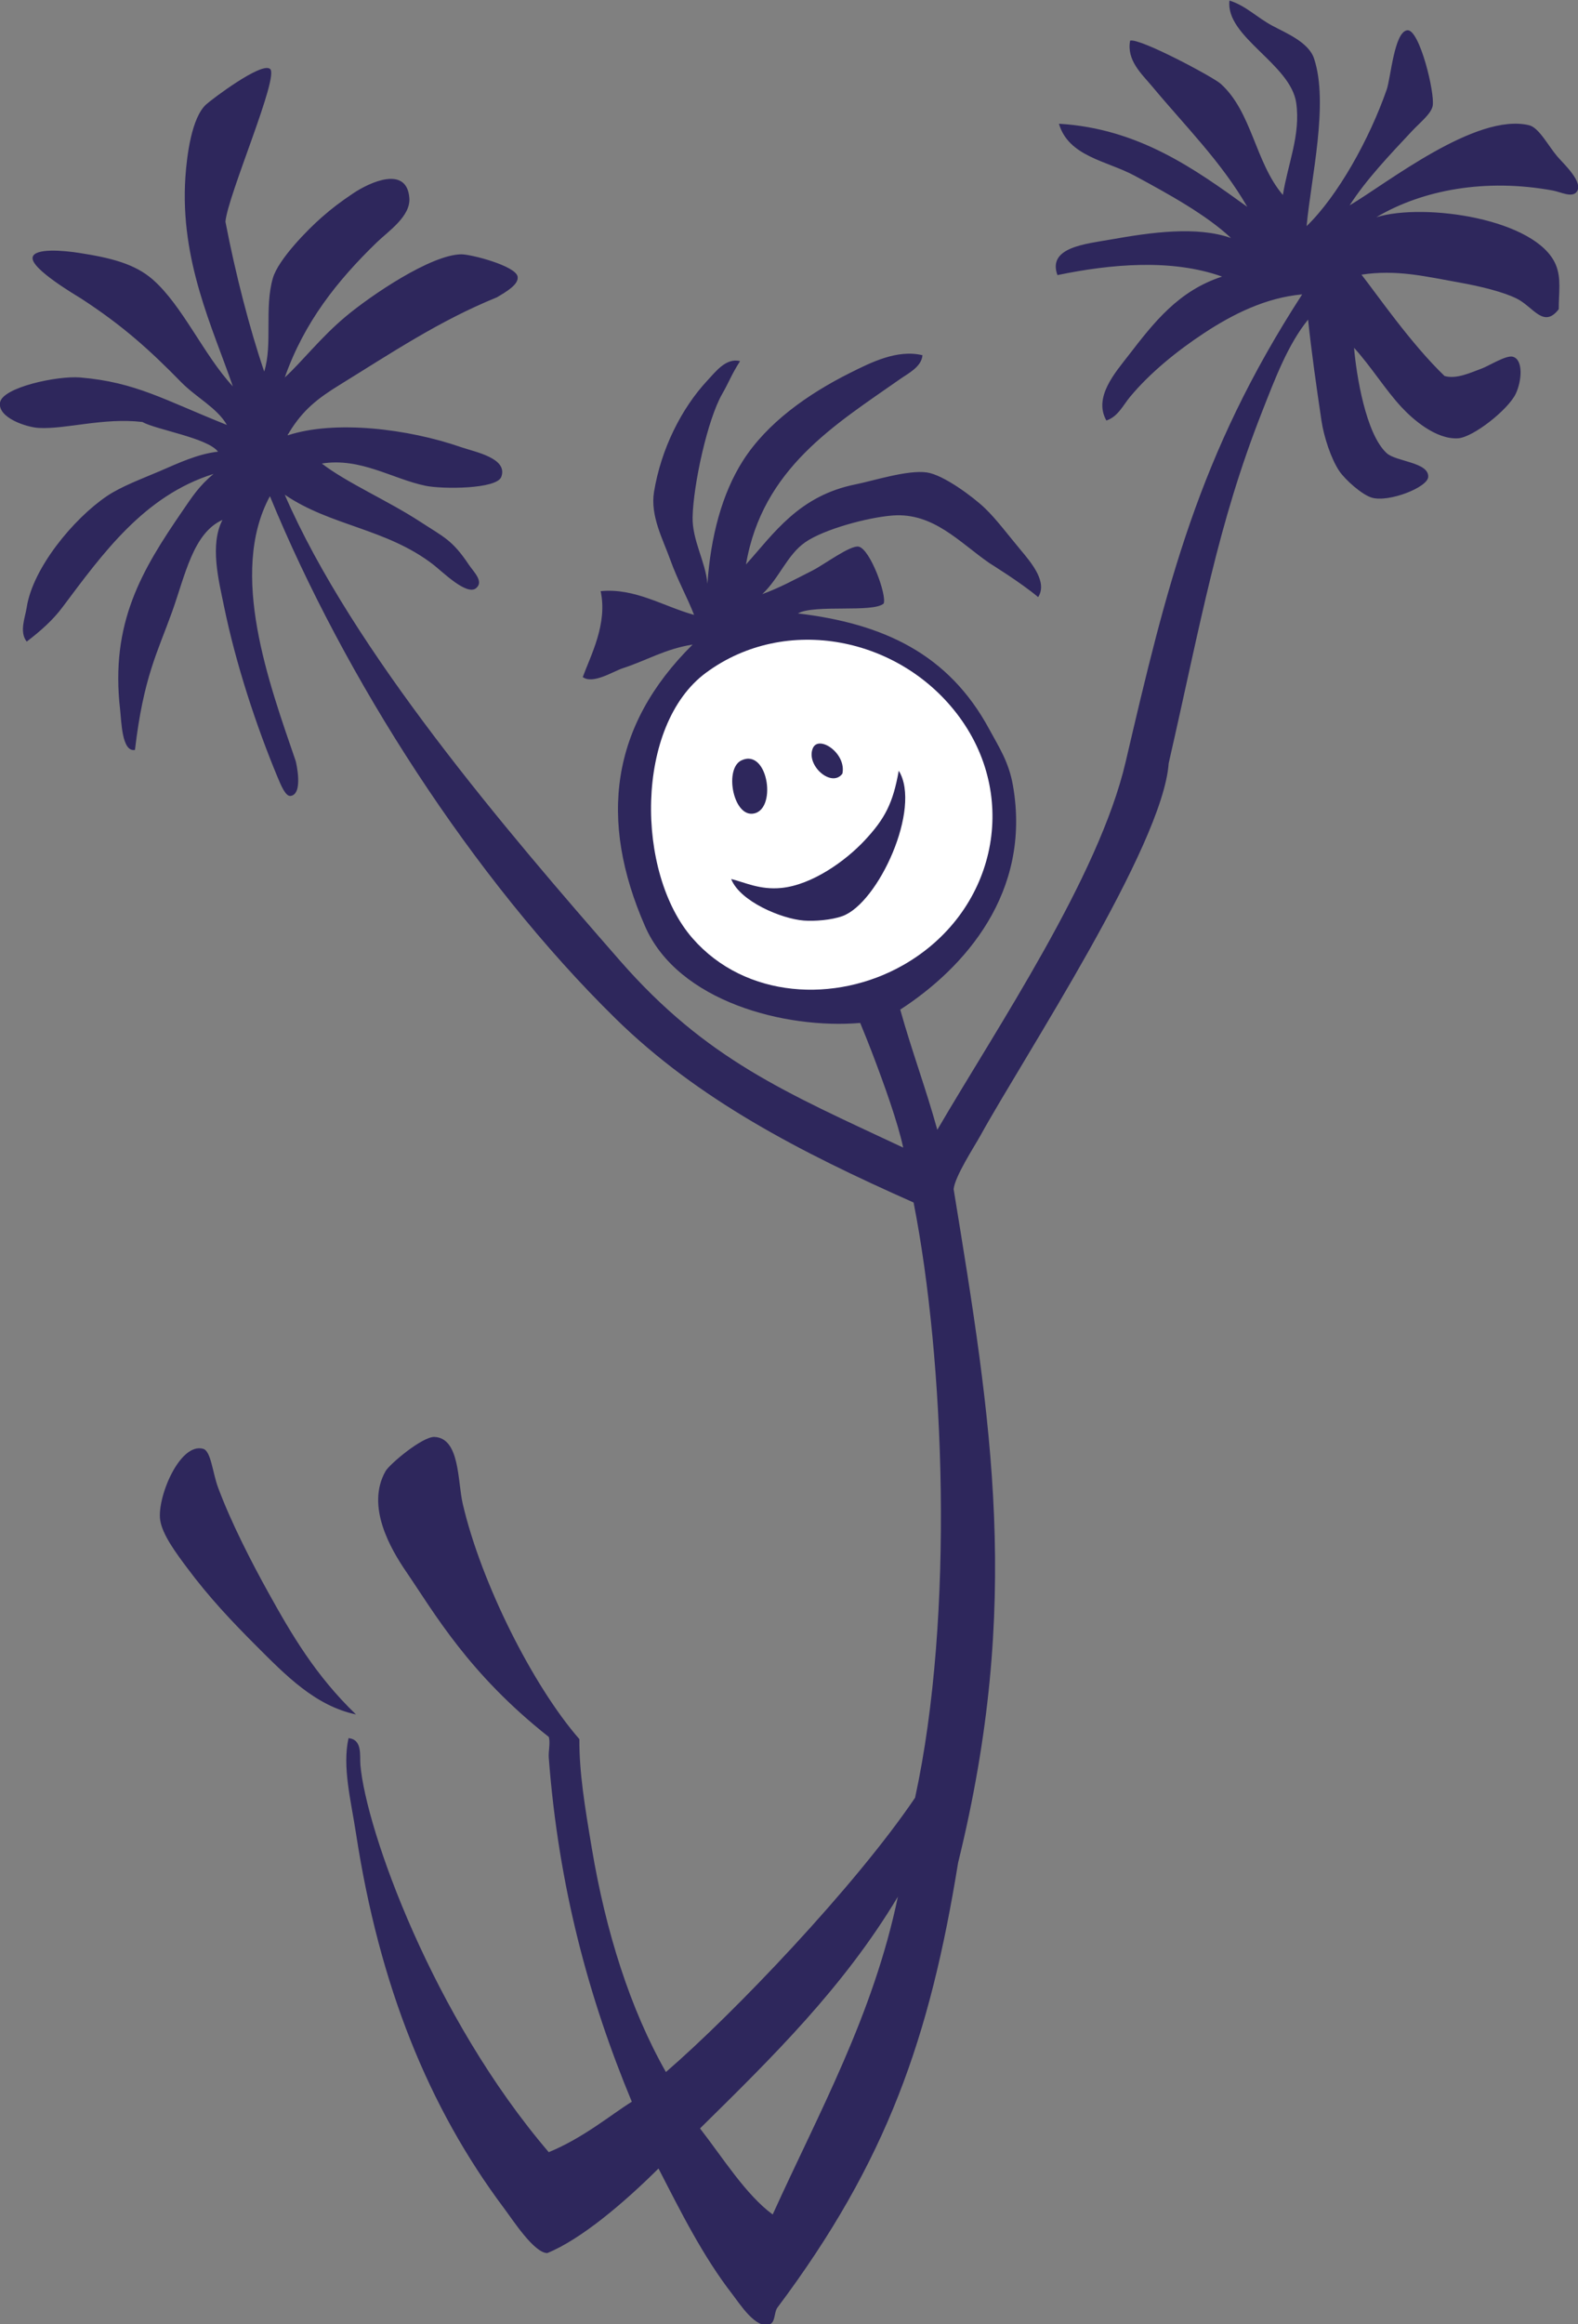 <?xml version="1.0" encoding="UTF-8" standalone="no"?>
<svg
   xmlns:dc="http://purl.org/dc/elements/1.1/"
   xmlns:cc="http://creativecommons.org/ns#"
   xmlns:rdf="http://www.w3.org/1999/02/22-rdf-syntax-ns#"
   xmlns:svg="http://www.w3.org/2000/svg"
   xmlns="http://www.w3.org/2000/svg"
   viewBox="0 0 510.587 751.68"
   height="751.68"
   width="510.587"
   xml:space="preserve"
   id="svg2"
   version="1.1"><rect x="0" y="0" width="510.587" height="751.68" fill="#808080" stroke="none"/><defs
     id="defs6" /><g
     transform="matrix(1.333,0,0,-1.333,0,751.68)"
     id="g10"><g
       transform="scale(0.1)"
       id="g12"><path
         id="path14"
         style="fill:#2e275c;fill-opacity:1;fill-rule:evenodd;stroke:none"
         d="m 864.008,1479.6 c -98.625,20.79 -170.828,95.22 -241.203,165.6 -60.145,60.14 -115.133,118.18 -169.196,190.8 -25.441,34.16 -59.609,79.51 -64.8,115.19 -7.965,54.72 47.5,188.86 104.394,172.81 18.953,-5.35 22.848,-58.18 36.008,-93.6 31.695,-85.4 82.059,-182.94 122.394,-255.6 56.375,-101.55 114.364,-200.78 212.403,-295.2 z M 2179.49,1037.41 C 2119.51,749.406 1987.91,514.102 1875.6,266.398 c -65.07,47.618 -121.15,137.743 -176.39,208.797 177.14,174.446 348.47,342.434 480.28,562.215 z M 781.207,4514.39 c 60.516,-46.62 160.469,-90.17 237.603,-140.39 59.06,-38.47 78.73,-44.66 118.79,-104.41 12.42,-18.51 37.56,-41.41 18.01,-57.59 -22.81,-18.88 -81.81,40.19 -104.4,57.59 -113.612,87.53 -248.511,93.05 -360.003,169.2 C 855.27,4060.18 1228.8,3623.94 1504.8,3308.4 c 210.02,-240.1 402.76,-320.03 687.6,-453.6 -13.28,61.8 -46.01,152.82 -75.6,230.4 -6.68,17.51 -21.64,55.07 -28.79,72 -180.97,-15.37 -441.94,51.39 -522,234 -113.67,259.27 -83.67,487.19 115.2,684 -66.57,-10.49 -111.82,-38.66 -169.28,-57.31 -23.51,-7.62 -72.74,-39.8 -97.36,-21.57 19.63,53.47 60.54,129.34 43.43,208.48 83.46,8.12 151.49,-36.7 226.8,-57.6 -16.38,42.21 -40.27,84.82 -57.6,133.19 -18.18,50.8 -49.24,107.13 -39.6,165.61 17.03,103.26 66.08,201.9 129.6,270 19.54,20.93 45.59,55.82 79.2,46.8 -20.39,-31.55 -26.94,-50.95 -43.2,-79.21 -36.12,-62.76 -70.21,-220.8 -71.99,-298.79 -1.29,-56.33 31.33,-108.05 35.99,-162 7.69,112.57 34.79,218.07 86.4,298.8 58.2,91.02 156.44,160.96 259.19,212.4 51.23,25.63 115.18,58.07 176.41,43.2 -2.21,-28.18 -34.71,-44.06 -54,-57.61 -157.68,-110.67 -334.65,-216.63 -374.4,-450 68.11,75.82 128.52,166.81 266.41,194.41 43.43,8.7 126.36,35.6 172.79,28.8 40.21,-5.89 111.41,-58.84 140.41,-86.4 27.75,-26.4 58.22,-67.22 86.39,-100.8 27.36,-32.62 66.4,-78.88 43.2,-115.21 -43.22,36.13 -115.43,80.47 -118.79,82.81 -72.64,50.35 -135.53,122.41 -234,115.2 -59.69,-4.38 -166.82,-33.19 -212.41,-64.81 -44.37,-30.76 -62.43,-86.34 -104.4,-125.99 42.92,15.72 76.86,34.49 122.39,57.6 27.48,13.93 91.66,61.94 111.6,57.6 27.78,-6.05 68.5,-117.16 60.65,-137.99 -26.17,-23.21 -167.89,-1.32 -208.24,-24.01 206.68,-24.66 365.27,-97.46 464.41,-280.8 23.54,-43.55 47.5,-79.02 57.6,-136.8 45.33,-259.45 -116.97,-442.04 -273.61,-543.61 27.71,-99.49 62.48,-191.91 90,-291.59 145.29,249.05 391.95,612.94 457.2,892.8 99.53,426.42 175.67,744.21 428.4,1134 -88.81,-7.92 -169.14,-48.58 -237.6,-93.6 -66.07,-43.45 -131.62,-96.66 -180,-154.8 -17.63,-21.2 -29.25,-48.02 -57.59,-57.61 -32.13,56.48 21.73,116.59 54,158.41 61.46,79.68 120.9,156.33 226.8,190.8 -122.35,43.71 -270.24,30.5 -399.61,3.6 -24.87,67.61 68.55,75.56 129.61,86.4 98.14,17.42 208.2,32.91 291.6,3.6 -58.3,55.09 -150.59,106.29 -234.01,151.2 -67.24,36.2 -160.04,46.08 -183.59,125.99 193.83,-11.37 330.9,-110.67 457.19,-201.59 -63.03,109.37 -149.94,195.06 -230.39,291.59 -25.41,30.48 -63.03,63.61 -54.01,111.6 23.03,7.15 201.76,-88.4 219.59,-104.39 76.51,-68.62 83.56,-190.59 151.21,-270 12.09,75.89 43.38,145.79 32.41,223.2 -13.48,94.92 -172.52,160.56 -162.02,248.4 39.42,-12.17 66.14,-40.75 104.42,-61.2 33.4,-17.85 87.65,-39.85 100.8,-79.2 36.35,-108.93 -7.4,-290.83 -18.01,-406.81 75.55,73.02 152.33,210.61 194.4,331.21 9.98,28.57 18.34,141.49 50.41,144 29.31,2.29 67.09,-152.44 61.19,-183.6 -3.6,-19.07 -30.63,-40.09 -50.39,-61.2 -54.32,-57.99 -110.82,-117.23 -151.21,-180 90.8,53.49 306.58,225.43 435.6,194.4 23.89,-5.75 45.74,-48.77 68.4,-75.61 15,-17.75 65.41,-63.18 46.8,-86.39 -11.55,-14.41 -38.23,0.03 -57.6,3.6 -162.75,29.95 -316.15,1.81 -428.4,-64.8 117.15,35.91 388.99,-4.04 435.61,-115.2 13.92,-33.2 7.05,-68.41 7.18,-108.01 -36.5,-47.29 -61.29,4.98 -100.8,25.21 -31.46,16.11 -87.38,30.16 -140.39,39.59 -81.81,14.57 -152.19,32.13 -237.6,19.06 36.41,-46.21 119.56,-167.09 201.61,-245.85 29.37,-8.4 63.84,8.58 90,18 17.14,6.17 59.33,33.1 75.58,28.79 26.21,-6.93 21.94,-59.19 7.21,-90 -18.42,-38.5 -103.57,-105.95 -140.39,-107.99 -53.34,-2.96 -109.16,45.8 -136.82,75.6 -40.11,43.23 -72.73,97.06 -115.19,144 5.25,-63.59 28,-208.78 79.2,-255.61 22.69,-20.74 102.65,-21.8 100.8,-57.59 -1.31,-25.36 -95.35,-62.37 -136.8,-50.4 -23.89,6.89 -65.02,43.66 -79.2,64.8 -19.73,29.4 -37.32,82.62 -43.2,122.39 -13.07,88.47 -24.08,165.41 -32.4,244.8 -49.09,-60.44 -79.99,-142.89 -111.61,-223.2 C 2954.96,4364.32 2916.27,4135.07 2836.8,3787.2 2822.42,3585.55 2486.17,3076.7 2379.61,2883.59 2365,2857.14 2317.93,2785.23 2314.8,2754 2407.15,2188.61 2480.35,1748.36 2325.61,1119.6 2257.34,698.078 2154.28,396.426 1886.4,39.602 1878.83,27.648 1882.18,5.363 1868.4,0 c -33.46,-13.027 -73.99,51.406 -90,71.992 -72.15,92.793 -126.17,201.399 -179.99,306.004 -84.41,-84.07 -188.82,-172.273 -270,-205.203 -32.07,0.402 -83.08,79.562 -104.4,108.008 -184.25,245.762 -303.295,541.203 -360.002,910.789 -12.25,79.85 -33.488,161.15 -18,230.4 34.305,-3.2 26.89,-42.69 28.793,-64.79 13.527,-157.23 175.649,-610.782 457.209,-939.602 84.47,34.824 150.45,90.5 201.6,122.402 -103.88,249.727 -177.72,520.48 -201.6,835.2 -1.09,14.29 4.4,36.34 0,49.87 -195.08,154.06 -277.58,300.65 -345.604,400.13 -37.871,55.39 -99.117,159.55 -50.398,244.8 9.605,16.81 89.482,84.22 118.792,82.79 61.7,-2.99 55.71,-107.23 68.4,-161.99 44.39,-191.48 170.31,-441.78 283.17,-571.16 -0.41,-81.01 12.77,-160.9 30.04,-264.04 33.93,-202.737 92.92,-390.229 180,-543.608 164.67,142.188 459.14,450.268 604.8,665.478 96.09,441.98 71.29,1063.51 -3.61,1444.12 -275.9,122.43 -523.47,250 -723.59,446.41 -346.45,339.95 -658.033,826.89 -838.811,1267.2 -101.453,-187.24 -0.961,-456.64 62.696,-643 0.191,-0.57 19.472,-79.45 -12.29,-84.2 -12.21,-1.83 -23.093,24.4 -32.402,46.8 -51.676,124.43 -100.664,272.9 -129.594,413.99 -12.601,61.44 -34.964,148.4 -3.609,208.81 -71.273,-31.82 -90.547,-134.44 -122.398,-223.21 -35.161,-98 -69.414,-158.64 -90,-334.8 -31.961,-6.16 -32.856,70.18 -35.997,97.21 -24.558,210.99 52.958,339.31 151.2,482.4 23.543,34.29 40.265,60.8 75.601,90 -168.949,-52.72 -269.769,-194.22 -367.199,-324 -22.367,-29.8 -51.27,-56.07 -86.406,-82.8 -18.551,23.77 -3.746,58.24 0,82.8 14.535,95.24 113.379,215.14 194.41,270 35.809,24.25 86.727,42.69 129.598,61.2 44.511,19.21 91.816,41.48 140.402,46.8 -25.559,33.59 -150.359,53.2 -183.606,72 -95.144,11.11 -186.089,-18.18 -251.996,-14.4 -28.898,1.65 -98.906,24.33 -93.609,61.2 5.395,37.5 140.309,65.77 194.398,61.2 135.457,-11.44 203.368,-54.18 356.407,-115.2 -24.219,41.95 -74.024,66 -111.594,104.4 -75.969,77.61 -140.867,136.17 -241.207,201.6 -9.953,6.5 -124.582,72.98 -118.793,100.8 4.77,22.97 76.102,16.29 111.594,10.8 78.25,-12.1 136.261,-26.54 180,-64.8 72.336,-63.27 123.996,-183.55 194.394,-259.2 -48.414,141.24 -128.789,304.9 -115.199,507.6 3.59,53.46 15.328,144.57 50.406,176.4 14.11,12.8 133.539,103.01 154.793,86.4 24.723,-15.21 -102.246,-306.36 -107.996,-370.8 24.168,-126.22 59.328,-261.81 94.125,-363.6 20.789,65.85 -0.078,154.47 21.074,226.79 13.297,45.46 84.739,117.85 118.805,147.61 25.766,22.51 44.863,36.9 75.602,57.59 42.093,28.35 130.652,67.83 136.8,-10.8 3.496,-44.74 -51.222,-80.86 -79.211,-107.99 -95.527,-92.64 -175.742,-193 -223.191,-327.6 42.621,39.02 86.941,96.78 147.602,147.6 61.281,51.34 206.981,150.26 280.791,151.2 23.35,0.3 132.18,-27.94 136.81,-54 3.38,-19.06 -27.47,-36.86 -50.4,-50.4 -139.85,-56.9 -256.932,-135.55 -381.612,-212.4 -53.48,-32.97 -88.91,-60.53 -122.39,-115.2 -0.684,-2.92 -3.617,-3.59 -3.602,-7.2 114.184,37.59 291.727,16.22 421.194,-28.8 32.85,-11.42 114.21,-26.32 97.21,-72 -11.13,-29.91 -142.76,-30.02 -183.61,-21.61 -80.79,16.65 -157.509,69.04 -251.993,54 v 0" /><path
         id="path16"
         style="fill:#ffffff;fill-opacity:1;fill-rule:evenodd;stroke:none"
         d="m 2329.2,3898.79 c 147.52,-201.64 84.28,-475.42 -136.8,-601.19 -164.18,-93.42 -383.42,-81.28 -511.19,64.8 -139.1,159.01 -140.06,517.21 32.4,644.4 193.89,143.02 472.87,87.1 615.59,-108.01 z m -356.41,-75.59 c -16.7,-41.49 45.92,-96.31 72.01,-61.2 10.32,49.68 -58.18,95.5 -72.01,61.2 z M 1825.2,3664.8 c 62.43,3.31 40.64,160.04 -25.2,129.59 -41.82,-19.33 -21.29,-132.06 25.2,-129.59 z m 356.4,104.4 c -14,-79.05 -33.63,-116.57 -82.79,-169.2 -46.93,-50.23 -127.62,-107.63 -201.61,-115.2 -52.79,-5.41 -89.34,13.74 -122.4,21.6 21.18,-54.25 121.98,-96.6 176.41,-100.8 25.96,-2.01 66.88,1.18 93.59,10.8 87,31.31 193.05,261.97 136.8,352.8 v 0" /></g></g></svg>